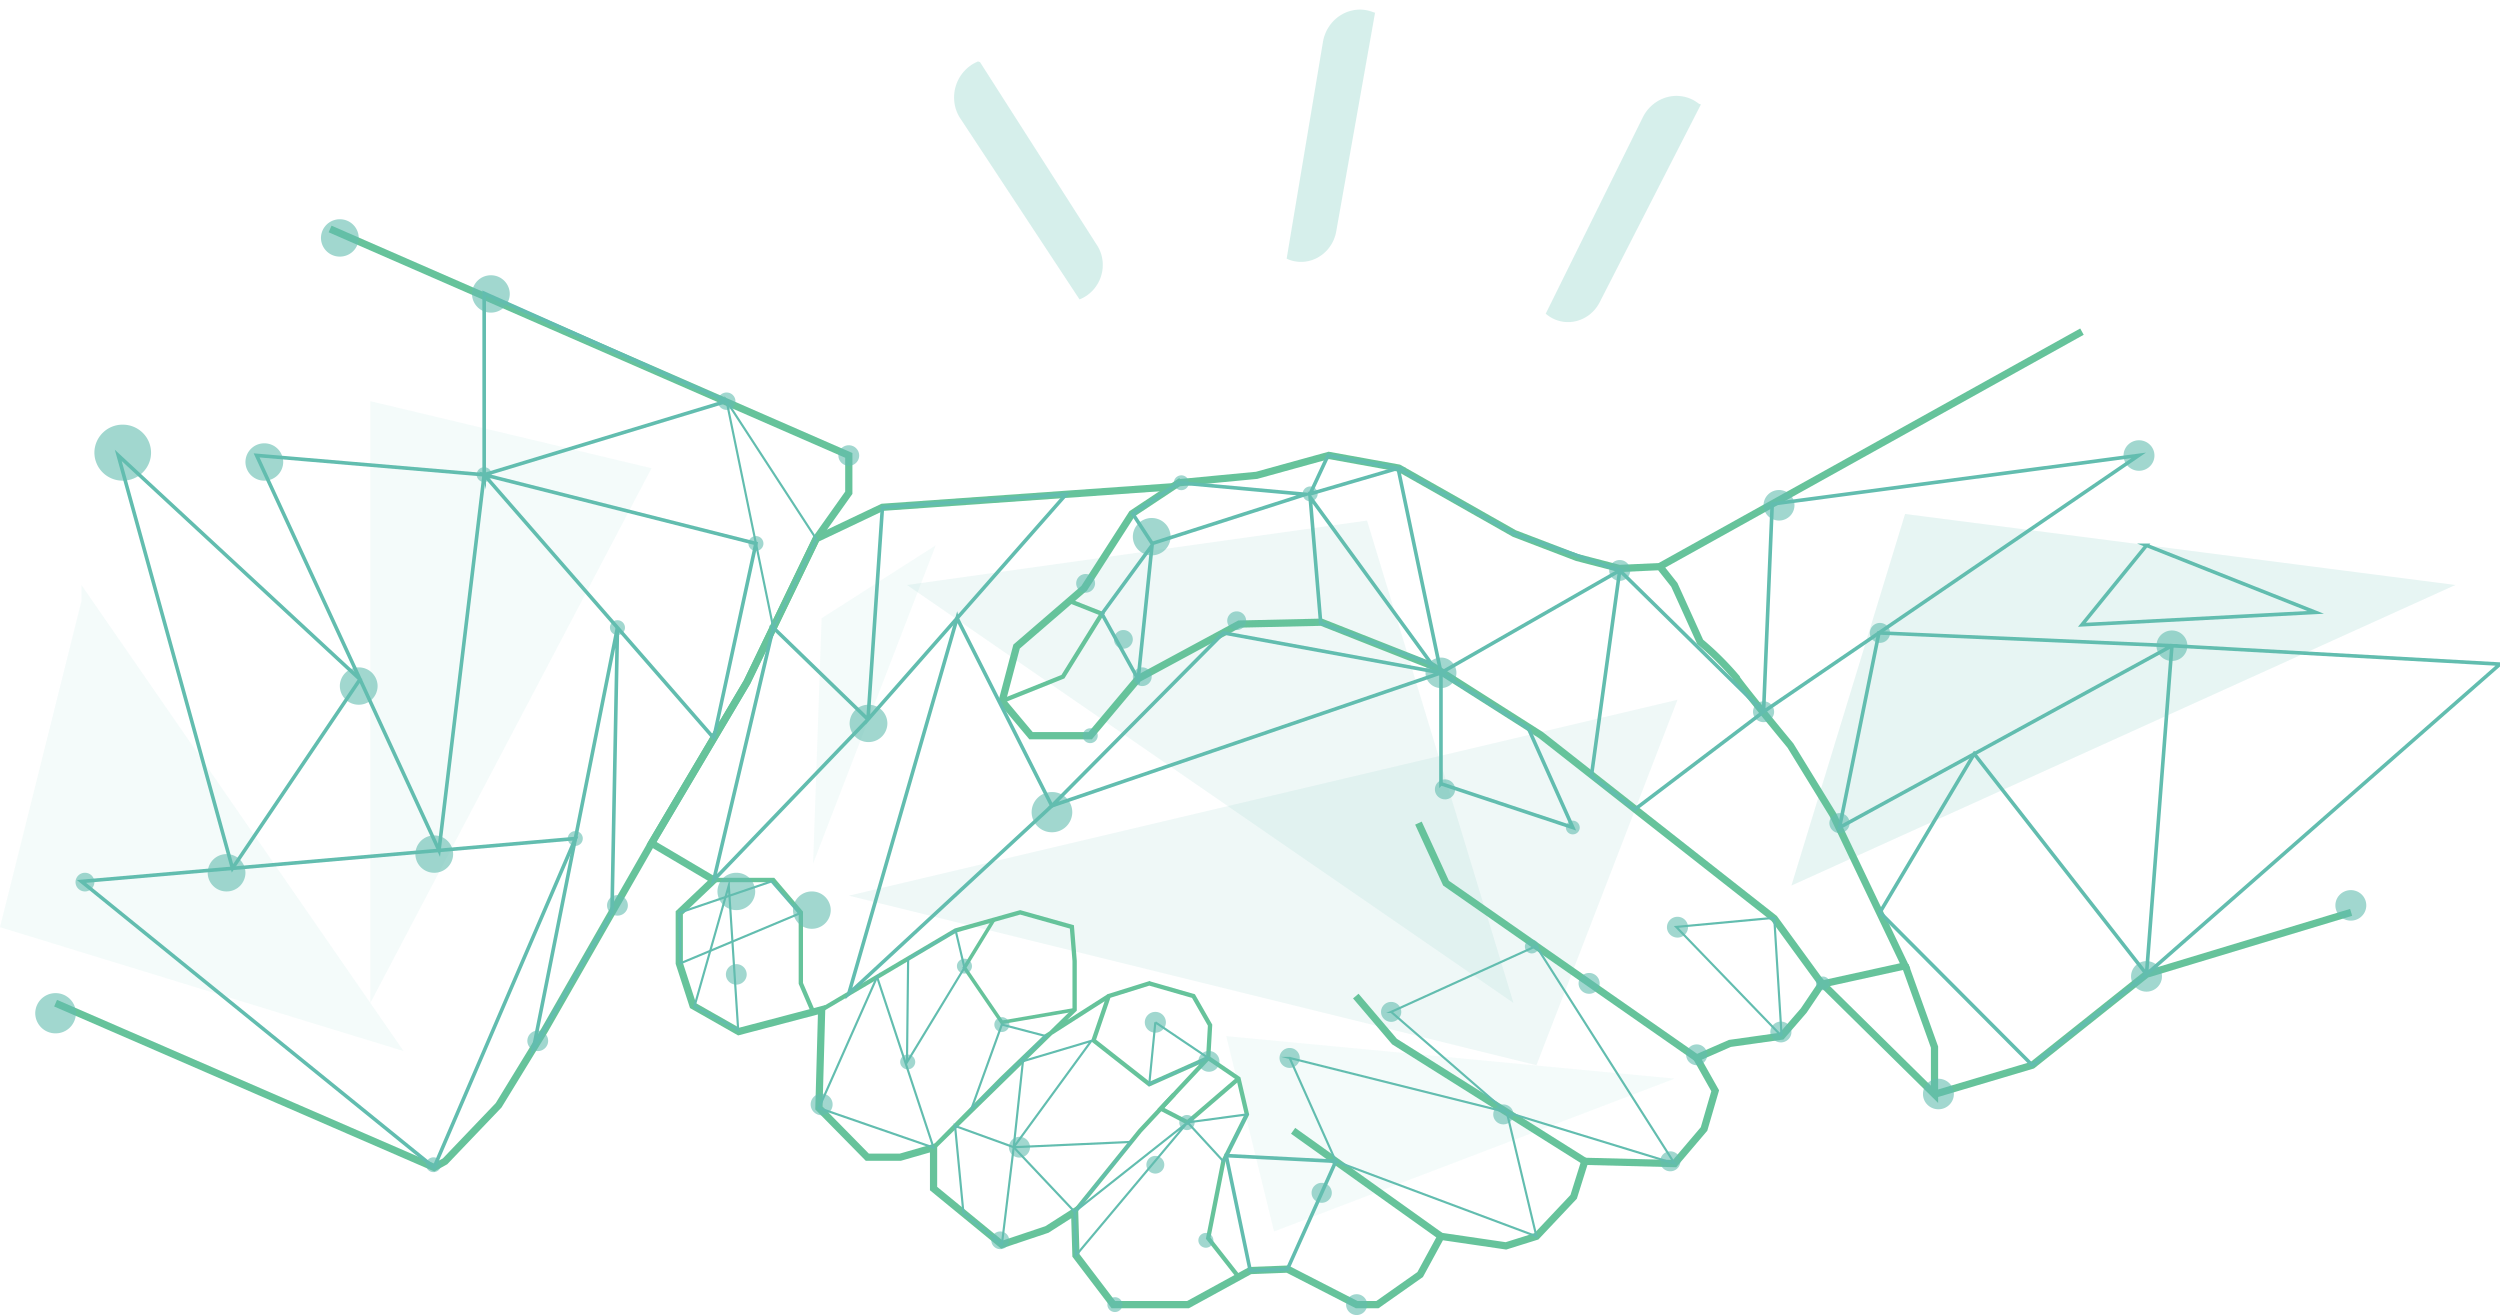 <svg width="173" height="91" viewBox="0 0 173 91" fill="none" xmlns="http://www.w3.org/2000/svg"><path d="M110.694 20.923l7.009-13.695-.137-.045a2.468 2.468 0 0 0-2.128-.479c-.371.088-.72.259-1.022.5a2.72 2.72 0 0 0-.726.898l-6.725 13.604a2.331 2.331 0 0 0 2.028.533c.358-.075.698-.232.992-.46.295-.228.537-.52.709-.856zm-18.228-4.905L95.153.883l-.16-.053A2.447 2.447 0 0 0 93.88.676a2.534 2.534 0 0 0-1.078.358c-.33.2-.615.473-.832.799a2.726 2.726 0 0 0-.424 1.084l-2.51 14.982c.336.159.705.235 1.077.222a2.4 2.4 0 0 0 1.071-.297c.332-.182.62-.44.843-.753.222-.314.372-.674.438-1.053zm-16.544.964L67.817 4.298l-.137-.045a2.615 2.615 0 0 0-.938.651 2.713 2.713 0 0 0-.702 2.148c.044.386.172.755.373 1.08l8.29 12.586c.344-.133.656-.345.913-.62a2.584 2.584 0 0 0 .678-2.075 2.49 2.49 0 0 0-.371-1.04z" fill="#5EC3B2" fill-opacity=".25"/><path opacity=".15" d="M131.831 35.568l-7.864 25.713 45.945-20.8-38.081-4.913z" fill="#62BDAF"/><path opacity=".07" d="M25.63 27.763v41.638l19.456-37-19.455-4.638z" fill="#62BDAF"/><path opacity=".1" d="M62.763 40.482l31.836-4.46 10.132 33.38-41.968-28.92z" fill="#62BDAF"/><path opacity=".1" d="M58.736 61.981l57.347-13.557-9.763 25.29L58.736 61.98z" fill="#62BDAF"/><path opacity=".07" d="M88.164 85.218l27.719-10.577-31.027-2.94 3.308 13.517zM56.857 42.78l-.59 16.972 8.484-22.014-7.894 5.043zM5.636 40.482l22.293 32.254L0 64.162l5.636-22.566v-1.114z" fill="#62BDAF"/><path d="M81.569 33.407l-3.228 2.141-3.317 5.16-4.677 4.036-1 3.78 2 2.387h4.096l3.318-3.947 6.995-3.779 5.685-.128 7.655 3.02 7.524 4.785 16.158 12.698 3.307 4.539 5.746-1.263-4.996-10.459-2.938-4.785s-3.437-4.154-3.827-4.786a20.61 20.61 0 0 0-2.418-2.387l-1.789-3.947-.999-1.263-2.808.128-2.928-.76-4.337-1.657-7.994-4.53-4.846-.877-4.996 1.38-5.386.514z" stroke="#66C39B" stroke-width=".5" stroke-miterlimit="10"/><path d="M98.156 56.96l1.909 4.153 17.347 12.097M93.82 68.928l2.678 3.147 13.17 8.288" stroke="#66C39B" stroke-width=".5" stroke-miterlimit="10"/><path d="M85.706 88.356l-2.099-2.674 1.05-5.319 1.628-3.246-.58-2.476-2.098-1.431-4.716 5.042-4.527 5.604M79.53 68.05l-2.808.878-1.049 3.069 3.857 3.029 4.077-1.816.13-2.27-1.15-2.012-3.057-.878zm0 0l-2.808.878-4.337 2.772-3.057 2.94-4.727 4.776 9.763-9.54V66.5l-.19-2.359-3.577-1.006-4.467 1.253-9.273 5.486m-7.464-8.978h4.117l1.908 2.24v4.913l.85 1.974" stroke="#66C39B" stroke-width=".3" stroke-miterlimit="10"/><path d="M89.483 78.252l10.232 7.302M3.846 69.42l26.192 11.368.76-.424 3.707-3.878 3.187-5.21 7.395-12.925 6.605-11.15 2.608-5.407 2.178-4.51 2.259-3.186v-2.585L22.842 15.845m92.022 23.354l29.208-16.25" stroke="#66C39B" stroke-width=".5" stroke-miterlimit="10"/><path d="M131.831 66.787l2.038 5.673v3.266l-7.784-7.676-1.269 1.884-1.529 1.766-3.577.504-2.298 1.006 1.279 2.27-.77 2.644-2.038 2.397-6.215-.157-.77 2.456-2.578 2.734-2.108.66-4.497-.66-1.439 2.644-2.958 2.082H93.88l-4.786-2.457-2.578.099-4.307 2.358h-5.166l-2.588-3.404-.09-3.02-1.918 1.224-3.118 1.046-4.727-3.878v-2.832l-2.298.661h-2.288l-3.348-3.404.19-6.798-5.745 1.51-3.158-1.796-.95-2.93v-3.494l2.389-2.269-4.307-2.546 6.605-11.15 4.787-9.915 4.586-2.18 20.095-1.422m81.538 29.453l-14.16 4.282-7.904 6.295-6.765 2.013" stroke="#66C39B" stroke-width=".5" stroke-miterlimit="10"/><path d="M74.034 41.597l2.219.878-2.698 4.351-4.227 1.697" stroke="#66C39B" stroke-width=".3" stroke-miterlimit="10"/><path d="M68.768 63.649l-2.028 3.315 2.588 3.78 5.036-.869" stroke="#66C39B" stroke-width=".25" stroke-miterlimit="10"/><path d="M85.706 74.64l-3.528 3.03-1.848-.957.919-.987" stroke="#66C39B" stroke-width=".3" stroke-miterlimit="10"/><path d="M53.51 43.432l-4.117 17.464 10.672-11.11-6.555-6.354zm6.555 6.354l1-14.682 12.71-.898-13.71 15.58z" stroke="#62BDAF" stroke-width=".25" stroke-miterlimit="10"/><path d="M66.23 42.78l-7.494 25.98 14.05-12.995-6.556-12.984z" stroke="#62BDAF" stroke-width=".25" stroke-miterlimit="10"/><path d="M72.785 55.765l11.881-11.968 15.049 2.763-26.93 9.205zm26.93-1.529V46.56l6.046 3.838 3.077 6.867-9.123-3.029z" stroke="#62BDAF" stroke-width=".25" stroke-miterlimit="10"/><path d="M123.287 71.7l-7.294-7.558 6.785-.631.509 8.19zm-34.044 1.51l3.198 7.154 13.879 5.19-2.048-8.585-15.03-3.759zm7.025-3.187l8.004 6.946 11.611 3.552-9.583-15.056-10.032 4.558z" stroke="#62BDAF" stroke-width=".15" stroke-miterlimit="10"/><path d="M84.856 79.969l.08.395 1.579 7.557 2.578-.098 3.347-7.46-7.584-.394z" stroke="#62BDAF" stroke-width=".25" stroke-miterlimit="10"/><path d="M60.694 67.606l-4.027 9.067 7.934 2.743-3.907-11.81zm5.436-3.217l.61 2.575-3.977 6.542.08-7.163 3.287-1.954zm3.198 6.512l-2.129 5.89 5.187-5.09-3.058-.8zm-3.238 7.015l.58 6.03 2.658 2.18.82-6.74-4.058-1.47z" stroke="#62BDAF" stroke-width=".15" stroke-miterlimit="10"/><path d="M70.147 79.387l.64-5.95 4.736-1.411-5.376 7.36zm0 0l4.217 4.47 3.897-4.835-8.114.365zm9.803-8.644l-.42 4.282 4.077-1.815-3.657-2.467z" stroke="#62BDAF" stroke-width=".15" stroke-miterlimit="10"/><path d="M82.178 77.67l-7.724 9.206-.09-3.02 7.814-6.186z" stroke="#62BDAF" stroke-width=".15" stroke-miterlimit="10"/><path d="M82.178 77.67l2.478 2.694 1.63-3.247-4.108.553zM53.38 60.995l-6.375 2.17.09 3.493 8.223-3.443-1.938-2.22z" stroke="#62BDAF" stroke-width=".15" stroke-miterlimit="10"/><path d="M50.432 61.28l-2.378 8.368 3.028 1.628-.65-9.995z" stroke="#62BDAF" stroke-width=".15" stroke-miterlimit="10"/><path d="M81.569 33.407l8.783.8L79.73 37.61l-1.349-2.062 3.188-2.141zm-1.849 4.332l-3.467 4.736 2.508 4.538.96-9.274zm10.942-3.562l6.085-1.776-4.846-.888-1.24 2.664zm0 .227l.73 8.702 7.684 2.852-8.414-11.554zm6.085-2.004l2.968 14.16 12.371-7.085-7.295-2.536-8.044-4.538zm13.38 21.283l1.959-14.208 9.952 9.778-8.913 6.759-2.998-2.329zm11.911-4.43l.6-14.376 25.361-3.364-25.961 17.74z" stroke="#62BDAF" stroke-width=".25" stroke-miterlimit="10"/><path d="M130.022 43.797l20.275.888-23.003 12.58 2.728-13.468z" stroke="#62BDAF" stroke-width=".25" stroke-miterlimit="10"/><path d="M140.634 73.713l-10.542-10.577 6.525-10.972 11.921 15.254-7.904 6.295zm7.904-6.295l1.759-22.733L173 45.958l-24.462 21.46zm0-29.679l11.702 4.637-16.168.858 4.466-5.495z" stroke="#62BDAF" stroke-width=".25" stroke-miterlimit="10"/><path d="M50.282 27.763l6.196 9.522-2.968 6.147-3.228-15.669z" stroke="#62BDAF" stroke-width=".15" stroke-miterlimit="10"/><path d="M49.393 51.078L52.31 37.61l-18.806-4.756 15.888 18.224z" stroke="#62BDAF" stroke-width=".25" stroke-miterlimit="10"/><path d="M42.728 43.432l-.38 19.704-5.426 9.393 5.806-29.097z" stroke="#62BDAF" stroke-width=".25" stroke-miterlimit="10"/><path d="M30.037 80.788L5.636 60.995l34.184-2.97-9.783 22.763zm3.468-47.933V20.294l16.777 7.47-16.777 5.09z" stroke="#62BDAF" stroke-width=".25" stroke-miterlimit="10"/><path d="M33.505 32.855l-15.748-1.342 12.62 27.33 3.128-25.989zM16.088 60.087l8.823-13.074-16.727-15.5 7.904 28.574z" stroke="#62BDAF" stroke-width=".25" stroke-miterlimit="10"/><path opacity=".6" d="M99.715 47.615c.591 0 1.069-.472 1.069-1.056 0-.582-.478-1.055-1.069-1.055-.59 0-1.069.473-1.069 1.056 0 .583.479 1.055 1.07 1.055zm23.393-11.593c.59 0 1.069-.473 1.069-1.056 0-.583-.479-1.056-1.069-1.056-.591 0-1.07.473-1.07 1.056 0 .583.479 1.056 1.07 1.056zm-11.022 4.173a.724.724 0 0 0 .729-.72.724.724 0 0 0-.729-.72.725.725 0 0 0-.73.72c0 .398.327.72.73.72zm9.952 9.779c.403 0 .73-.323.73-.72a.725.725 0 0 0-.73-.721.724.724 0 0 0-.729.72c0 .398.326.72.729.72zm-5.955 14.908a.724.724 0 0 0 .729-.72.724.724 0 0 0-.729-.72.725.725 0 0 0-.73.72c0 .398.327.72.73.72zm7.154 7.253c.403 0 .73-.323.73-.72a.725.725 0 0 0-.73-.721.724.724 0 0 0-.729.72c0 .398.326.72.729.72zm-5.825 1.578a.724.724 0 0 0 .729-.72.724.724 0 0 0-.729-.72.725.725 0 0 0-.73.72c0 .398.327.72.73.72zm-7.445-4.943c.403 0 .73-.323.73-.72a.725.725 0 0 0-.73-.72.725.725 0 0 0-.729.72c0 .397.327.72.729.72zM106 65.978c.265 0 .48-.212.48-.474a.477.477 0 0 0-.48-.474.476.476 0 0 0-.479.474c0 .261.214.474.479.474zm20.145 2.545c.265 0 .48-.212.48-.473a.477.477 0 0 0-.48-.474.476.476 0 0 0-.479.474c0 .261.214.473.479.473zm-17.307-10.784c.265 0 .48-.212.48-.474a.477.477 0 0 0-.48-.474.476.476 0 0 0-.479.474c0 .262.214.474.479.474zm-12.57 12.975c.386 0 .7-.31.7-.691a.695.695 0 0 0-.7-.69c-.387 0-.7.308-.7.69 0 .381.313.69.7.69zm31.026-13.064c.387 0 .7-.31.7-.69a.695.695 0 0 0-.7-.691.695.695 0 0 0-.699.69c0 .382.313.69.699.69zm-11.711 23.404c.387 0 .7-.31.7-.69a.695.695 0 0 0-.7-.691.695.695 0 0 0-.699.69c0 .382.313.691.699.691zm-11.551-3.246c.386 0 .699-.31.699-.69a.695.695 0 0 0-.699-.691c-.387 0-.7.309-.7.69 0 .382.313.69.7.69zM89.243 73.9c.386 0 .7-.309.7-.69a.695.695 0 0 0-.7-.69c-.386 0-.7.309-.7.69 0 .382.314.69.7.69zm2.218 9.335c.386 0 .7-.31.7-.69a.695.695 0 0 0-.7-.692c-.386 0-.7.31-.7.691 0 .382.314.69.7.69zm8.534-27.918c.387 0 .7-.31.7-.69a.695.695 0 0 0-.7-.692c-.386 0-.7.31-.7.691 0 .382.314.69.7.69zm-16.338 18.85c.403 0 .73-.322.73-.72a.725.725 0 0 0-.73-.72.725.725 0 0 0-.73.72c0 .398.327.72.73.72zM93.88 91a.725.725 0 0 0 .729-.72.725.725 0 0 0-.73-.72.725.725 0 0 0-.73.72c0 .397.328.72.73.72zM70.547 80.107c.403 0 .73-.323.73-.72a.725.725 0 0 0-.73-.72.725.725 0 0 0-.73.72c0 .397.327.72.73.72zm9.403-8.644c.403 0 .73-.322.73-.72a.725.725 0 0 0-.73-.72.725.725 0 0 0-.73.72c0 .398.327.72.73.72zM69.218 86.442c.342 0 .62-.274.62-.612a.616.616 0 0 0-.62-.612.616.616 0 0 0-.62.612c0 .338.278.612.62.612zm10.732-5.23c.342 0 .62-.274.62-.612a.616.616 0 0 0-.62-.611.616.616 0 0 0-.62.611c0 .338.278.612.62.612zm2.188-3.009c.293 0 .53-.234.53-.523a.526.526 0 0 0-.53-.523.526.526 0 0 0-.53.523c0 .288.238.523.53.523zm-25.281-1.026c.42 0 .76-.336.76-.75 0-.415-.34-.75-.76-.75s-.76.335-.76.75c0 .414.34.75.76.75zM62.813 74c.287 0 .52-.23.52-.514a.516.516 0 0 0-.52-.513c-.287 0-.52.23-.52.513 0 .284.233.513.52.513zm3.927-6.631c.287 0 .52-.23.52-.513a.516.516 0 0 0-.52-.513c-.287 0-.52.23-.52.513 0 .283.233.513.52.513zm2.588 4.045c.287 0 .52-.23.52-.513a.516.516 0 0 0-.52-.513c-.287 0-.52.23-.52.513 0 .284.233.513.52.513zm7.824 19.379c.287 0 .52-.23.52-.513a.516.516 0 0 0-.52-.513c-.287 0-.52.23-.52.513 0 .283.233.513.52.513zm6.295-4.45c.287 0 .52-.23.52-.513a.516.516 0 0 0-.52-.513c-.287 0-.52.23-.52.513 0 .283.233.513.52.513zm-10.652-28.75a1.4 1.4 0 0 0 1.407-1.392 1.4 1.4 0 0 0-1.407-1.392 1.4 1.4 0 0 0-1.407 1.392 1.4 1.4 0 0 0 1.407 1.392zm2.648-6.169c.287 0 .52-.23.52-.513a.516.516 0 0 0-.52-.513c-.287 0-.52.23-.52.513 0 .283.233.513.52.513zm3.602-3.949a.65.65 0 0 0 .653-.646.65.65 0 0 0-.653-.646.65.65 0 0 0-.653.646.65.65 0 0 0 .653.646zm-1.307-2.584a.65.65 0 0 0 .653-.646.65.65 0 0 0-.653-.646.65.65 0 0 0-.653.646.65.65 0 0 0 .653.646zm1.96-6.461a1.3 1.3 0 0 0 1.307-1.292 1.3 1.3 0 0 0-1.307-1.292 1.3 1.3 0 0 0-1.306 1.292 1.3 1.3 0 0 0 1.306 1.293zm5.88 5.169a.65.65 0 0 0 .653-.646.65.65 0 0 0-.653-.646.65.65 0 0 0-.654.646.65.65 0 0 0 .654.646zm5.084-8.909c.287 0 .52-.23.52-.513a.516.516 0 0 0-.52-.513c-.287 0-.52.23-.52.513 0 .283.233.513.52.513zm-8.913-.77c.287 0 .52-.23.52-.513a.516.516 0 0 0-.52-.513c-.287 0-.52.23-.52.513 0 .283.233.513.52.513zm-6.624 7.095a.65.65 0 0 0 .653-.646.65.65 0 0 0-.653-.647.65.65 0 0 0-.653.647.65.65 0 0 0 .653.646zM60.1 51.351a1.3 1.3 0 0 0 1.307-1.292 1.3 1.3 0 0 0-1.307-1.292 1.3 1.3 0 0 0-1.306 1.292 1.3 1.3 0 0 0 1.306 1.292zm-3.92 12.921a1.3 1.3 0 0 0 1.307-1.292 1.3 1.3 0 0 0-1.306-1.292 1.3 1.3 0 0 0-1.307 1.292 1.3 1.3 0 0 0 1.306 1.292zm-16.37-5.734c.287 0 .52-.23.52-.513a.516.516 0 0 0-.52-.513c-.287 0-.52.23-.52.513 0 .283.233.513.52.513zm-9.76 1.858a1.3 1.3 0 0 0 1.307-1.292 1.3 1.3 0 0 0-1.307-1.292 1.3 1.3 0 0 0-1.306 1.292 1.3 1.3 0 0 0 1.306 1.292zm12.678-16.451c.287 0 .52-.23.52-.513a.516.516 0 0 0-.52-.513c-.287 0-.52.23-.52.513 0 .283.233.513.52.513zm-9.223-10.587c.287 0 .52-.23.52-.513a.516.516 0 0 0-.52-.514c-.287 0-.52.23-.52.514 0 .283.233.513.52.513zm18.805 4.765c.288 0 .52-.23.52-.513a.516.516 0 0 0-.52-.513.517.517 0 0 0-.519.513c0 .284.233.513.52.513zm-22.313 42.99c.287 0 .52-.23.52-.513a.516.516 0 0 0-.52-.513c-.287 0-.52.23-.52.513 0 .284.233.513.52.513zM5.88 61.688a.65.65 0 0 0 .653-.646.65.65 0 0 0-.654-.646.65.65 0 0 0-.653.646.65.65 0 0 0 .653.646zm9.798 0a1.3 1.3 0 0 0 1.307-1.292 1.3 1.3 0 0 0-1.307-1.292 1.3 1.3 0 0 0-1.306 1.292 1.3 1.3 0 0 0 1.306 1.292zm9.146-12.921a1.3 1.3 0 0 0 1.306-1.292 1.3 1.3 0 0 0-1.306-1.292 1.3 1.3 0 0 0-1.307 1.292 1.3 1.3 0 0 0 1.307 1.292zm-6.533-15.505a1.3 1.3 0 0 0 1.307-1.292 1.3 1.3 0 0 0-1.307-1.292 1.3 1.3 0 0 0-1.306 1.292 1.3 1.3 0 0 0 1.306 1.292zm-9.799 0c1.083 0 1.96-.868 1.96-1.938 0-1.07-.877-1.938-1.96-1.938a1.95 1.95 0 0 0-1.96 1.938 1.95 1.95 0 0 0 1.96 1.938zM33.97 21.633a1.3 1.3 0 0 0 1.306-1.292 1.3 1.3 0 0 0-1.306-1.292 1.3 1.3 0 0 0-1.307 1.292 1.3 1.3 0 0 0 1.307 1.292zm16.312 6.732c.337 0 .61-.27.61-.602a.606.606 0 0 0-.61-.602c-.336 0-.61.27-.61.602 0 .332.274.602.61.602zM23.517 17.757a1.3 1.3 0 0 0 1.307-1.292 1.3 1.3 0 0 0-1.307-1.292 1.3 1.3 0 0 0-1.306 1.292 1.3 1.3 0 0 0 1.306 1.292zm19.211 45.606c.397 0 .72-.318.72-.71a.715.715 0 0 0-.72-.711.715.715 0 0 0-.72.71c0 .393.323.71.72.71zm-5.516 9.373c.397 0 .72-.318.72-.71a.715.715 0 0 0-.72-.71.715.715 0 0 0-.72.71c0 .392.323.71.72.71zM3.846 71.508a1.4 1.4 0 0 0 1.407-1.391 1.4 1.4 0 0 0-1.407-1.392 1.4 1.4 0 0 0-1.407 1.392 1.4 1.4 0 0 0 1.407 1.391zm47.106-3.37c.397 0 .72-.318.72-.71a.715.715 0 0 0-.72-.71.715.715 0 0 0-.72.71c0 .392.322.71.72.71zm.003-5.158a1.3 1.3 0 0 0 1.306-1.292 1.3 1.3 0 0 0-1.306-1.292 1.3 1.3 0 0 0-1.307 1.292 1.3 1.3 0 0 0 1.306 1.292zm7.781-30.747c.397 0 .72-.318.72-.71a.715.715 0 0 0-.72-.711.715.715 0 0 0-.72.71c0 .393.323.71.72.71zm71.356 12.254c.387 0 .7-.309.7-.69a.695.695 0 0 0-.7-.69.695.695 0 0 0-.699.69c0 .381.313.69.699.69zm17.927-11.909c.59 0 1.069-.473 1.069-1.056 0-.583-.479-1.055-1.069-1.055-.591 0-1.069.472-1.069 1.055 0 .584.478 1.056 1.069 1.056zm2.278 13.162c.591 0 1.069-.472 1.069-1.055s-.478-1.056-1.069-1.056-1.069.473-1.069 1.056c0 .583.478 1.055 1.069 1.055zm-1.759 22.882c.591 0 1.07-.473 1.07-1.056 0-.583-.479-1.056-1.07-1.056-.59 0-1.069.473-1.069 1.056 0 .583.479 1.056 1.069 1.056zm-14.399 8.14c.591 0 1.069-.473 1.069-1.056 0-.583-.478-1.056-1.069-1.056-.59 0-1.069.473-1.069 1.056 0 .583.479 1.056 1.069 1.056zm28.539-13.054c.59 0 1.069-.472 1.069-1.056 0-.583-.479-1.055-1.069-1.055-.591 0-1.069.472-1.069 1.055 0 .584.478 1.056 1.069 1.056z" fill="#62BDAF"/></svg>